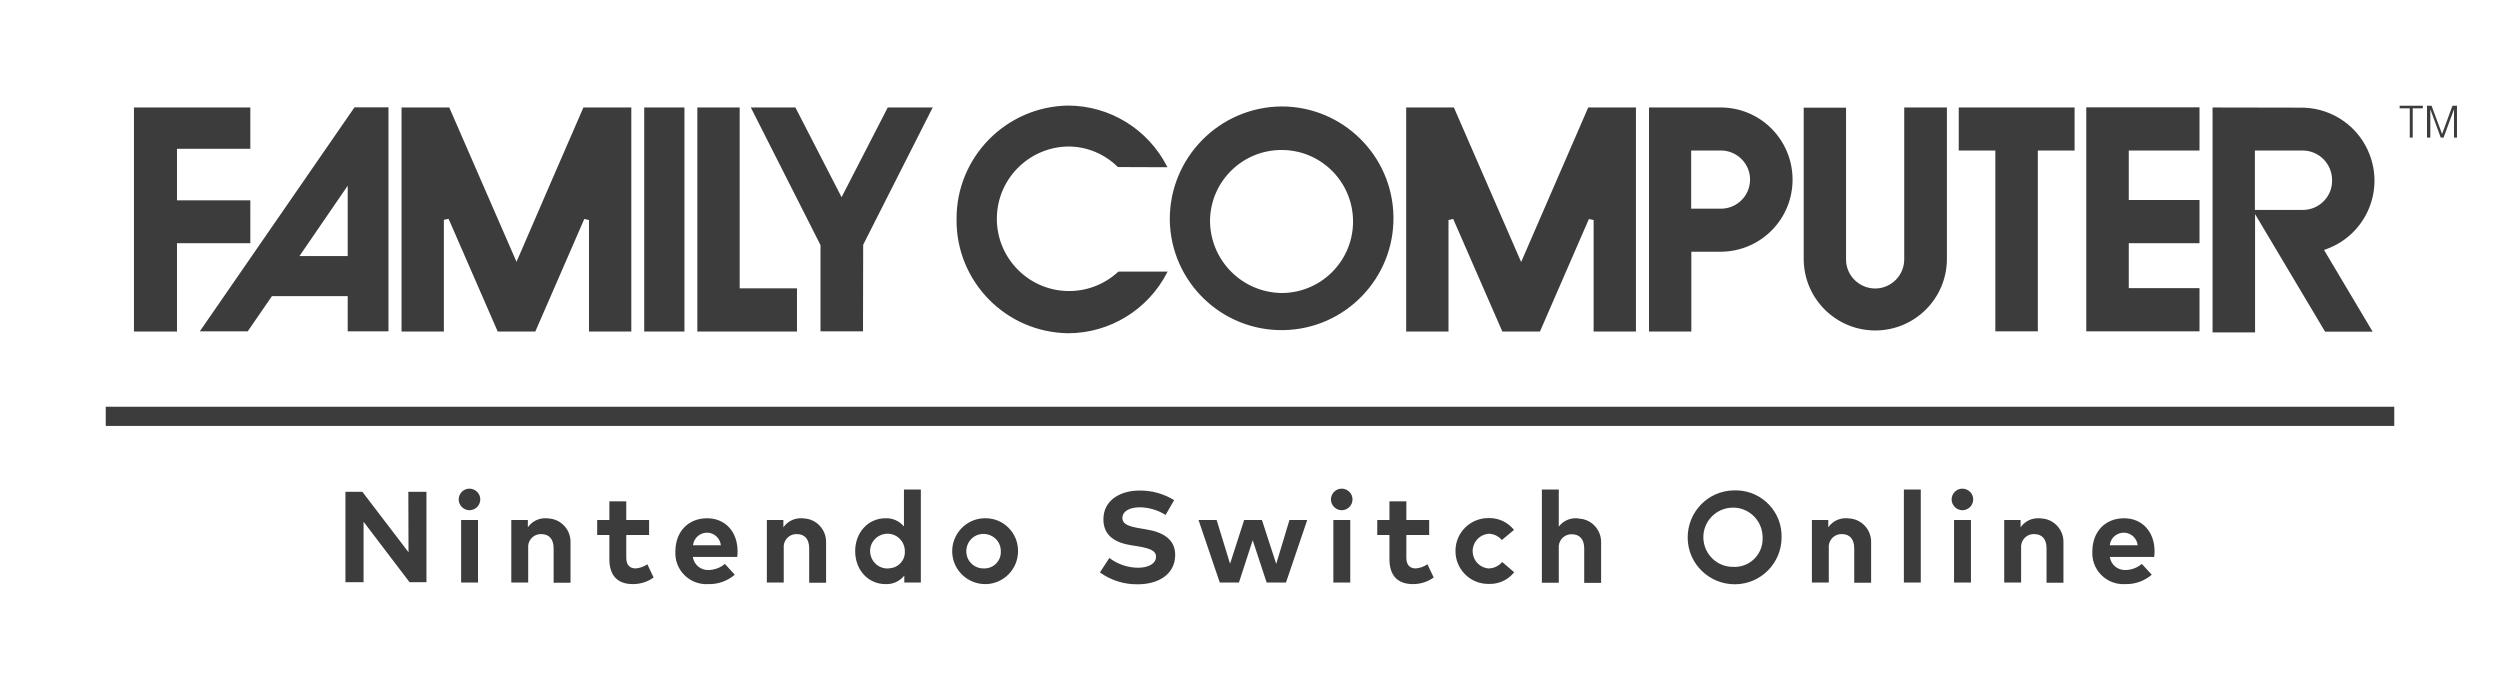 <?xml version="1.0" encoding="utf-8"?>
<!-- Generator: Adobe Illustrator 22.1.0, SVG Export Plug-In . SVG Version: 6.00 Build 0)  -->
<svg version="1.1" id="Layer_1" xmlns="http://www.w3.org/2000/svg" xmlns:xlink="http://www.w3.org/1999/xlink" x="0px" y="0px"
	 viewBox="0 0 1435.1 396.1" enable-background="new 0 0 1435.1 396.1" xml:space="preserve">
<path id="シェイプ_5" fill="#3C3C3C" d="M269.5,280.5c-3.4,0-6.1,2.7-6.2,6.1c0,0.1,0,0.1,0,0.2c0.1,3.4,2.9,6.1,6.3,6.1
	c3.3-0.1,6-2.7,6.1-6.1c0.1-3.4-2.7-6.2-6.1-6.3C269.6,280.5,269.6,280.5,269.5,280.5z M364.9,326.3c-3,0-5.4-1.6-5.4-6.1v-13.1
	h13.1v-8.6h-13.1v-10.7h-9.7v10.7h-7v8.6h7V321c0,9.3,4.6,14.3,13.5,14.3c4.3,0,8.5-1.3,11.9-3.8l-3.6-7.6
	C369.6,325.3,367.3,326.1,364.9,326.3z M405.9,297.5c-10.8,0-18.2,7.7-18.2,19c-0.6,9.8,6.9,18.2,16.7,18.8c0.7,0,1.3,0,2,0
	c5.6,0.2,11.1-1.7,15.4-5.4l-5.7-6.2c-2.6,2.2-5.8,3.4-9.1,3.5c-4.6,0.3-8.6-2.9-9.3-7.5h25.5c0.1-1.1,0.2-2.2,0.2-3.2
	C423.4,305.2,416.3,297.5,405.9,297.5z M397.8,313c0.5-4.4,4.4-7.6,8.8-7.2c3.8,0.4,6.8,3.4,7.2,7.2H397.8z M313.6,297.5
	c-4.2-0.2-8.2,1.7-10.6,5.2v-4.2h-9.5v35.9h9.7v-19.7c-0.4-4.1,2.5-7.7,6.6-8.1c0.3,0,0.7,0,1,0c4.4,0,7,2.9,7,8.1v19.8h9.7v-22.9
	c0.3-7.4-5.4-13.7-12.8-14C314.4,297.5,314,297.5,313.6,297.5L313.6,297.5z M264.7,334.4h9.7v-35.9h-9.7V334.4z M460.3,297.5
	c-4.2-0.2-8.2,1.7-10.6,5.2v-4.2h-9.5v35.9h9.7v-19.7c-0.4-4.1,2.5-7.7,6.6-8.1c0.3,0,0.7,0,1,0c4.4,0,7,2.9,7,8.1v19.8h9.7v-22.9
	c0.3-7.4-5.4-13.7-12.8-14C461.1,297.5,460.7,297.5,460.3,297.5z M234.5,317L208,282.3h-9.7v51.9h10.4l0-34.7l26.4,34.7h9.7v-51.9
	h-10.4L234.5,317L234.5,317z M1060.1,297.5c-4.2-0.2-8.2,1.7-10.6,5.2v-4.2h-9.4v35.9h9.7v-19.7c-0.4-4.1,2.5-7.7,6.6-8.1
	c0.3,0,0.7,0,1,0c4.4,0,7,2.9,7,8.1v19.8h9.7v-22.9c0.3-7.4-5.4-13.7-12.8-14C1060.9,297.5,1060.5,297.5,1060.1,297.5L1060.1,297.5z
	 M1092.9,334.4h9.7V281h-9.7V334.4z M995.3,281.5c-14.9,0.2-26.7,12.5-26.5,27.4c0.2,14.9,12.5,26.7,27.4,26.5
	c14.7-0.2,26.5-12.2,26.5-26.9c0.4-14.5-11-26.5-25.4-27C996.6,281.5,996,281.5,995.3,281.5L995.3,281.5z M995.3,325.4
	c-9.4,0.3-17.2-7.1-17.5-16.5c-0.3-9.4,7.1-17.2,16.5-17.5c9.4-0.3,17.2,7.1,17.5,16.5c0,0.2,0,0.3,0,0.5c0.5,8.9-6.3,16.5-15.1,17
	C996.2,325.4,995.8,325.5,995.3,325.4L995.3,325.4z M1121.7,334.4h9.7v-35.9h-9.7V334.4z M1126.5,280.5c-3.4,0-6.1,2.7-6.2,6.1
	c0,0.1,0,0.1,0,0.2c0.1,3.4,2.9,6.1,6.3,6.1c3.3-0.1,6-2.7,6.1-6.1c0.1-3.4-2.7-6.2-6.1-6.3C1126.6,280.5,1126.5,280.5,1126.5,280.5
	L1126.5,280.5z M905.1,297.5c-4-0.2-7.9,1.6-10.3,4.8V281h-9.7v53.5h9.7v-19.7c-0.4-4.1,2.5-7.7,6.6-8.1c0.3,0,0.7,0,1,0
	c4.4,0,7,2.9,7,8.1v19.8h9.7v-22.9c0.3-7.4-5.4-13.7-12.8-14C905.9,297.5,905.5,297.5,905.1,297.5L905.1,297.5z M1219.3,297.5
	c-10.8,0-18.2,7.7-18.2,19c-0.6,9.8,6.9,18.2,16.7,18.8c0.7,0,1.3,0,2,0c5.6,0.2,11.1-1.7,15.4-5.4l-5.7-6.2
	c-2.6,2.2-5.8,3.4-9.1,3.5c-4.6,0.3-8.6-2.9-9.3-7.5h25.5c0.1-1.1,0.2-2.2,0.2-3.2C1236.8,305.2,1229.7,297.5,1219.3,297.5
	L1219.3,297.5z M1211.1,313c0.4-4.4,4.4-7.6,8.8-7.2c3.8,0.4,6.8,3.4,7.2,7.2H1211.1z M1170.5,297.5c-4.2-0.2-8.2,1.7-10.6,5.2v-4.2
	h-9.4v35.9h9.7v-19.7c-0.4-4.1,2.5-7.7,6.6-8.1c0.3,0,0.7,0,1,0c4.4,0,7,2.9,7,8.1v19.8h9.7v-22.9c0.3-7.4-5.4-13.7-12.8-14
	C1171.4,297.5,1170.9,297.5,1170.5,297.5L1170.5,297.5z M854.4,326.3c-5.5-0.5-9.5-5.4-9-10.9c0.5-4.8,4.2-8.5,9-9
	c3,0,5.8,1.3,7.7,3.6l7-5.8c-3.5-4.4-8.8-6.9-14.4-6.8c-10.4-0.2-19.1,8.1-19.2,18.6c-0.2,10.4,8.1,19.1,18.6,19.2
	c0.2,0,0.4,0,0.6,0c5.6,0.2,11-2.3,14.5-6.7l-6.9-5.9C860.3,325,857.4,326.3,854.4,326.3L854.4,326.3z M518.9,302.2
	c-2.6-3.1-6.5-4.9-10.6-4.7c-9.9,0-17.4,8.1-17.4,18.9c0,10.8,7.5,18.9,17.4,18.9c4.2,0.2,8.2-1.6,10.8-4.9v4h9.5V281h-9.7
	L518.9,302.2L518.9,302.2z M510.1,326.3c-5.5,0.4-10.2-3.8-10.6-9.3c-0.4-5.5,3.8-10.2,9.3-10.6c5.5-0.4,10.2,3.8,10.6,9.3
	c0,0.2,0,0.4,0,0.6c0.4,5.1-3.5,9.5-8.6,9.9C510.5,326.3,510.3,326.3,510.1,326.3L510.1,326.3z M658,303.9l-2.9-0.5
	c-6.3-1-10.8-2.2-10.8-6c0-3.9,4.1-6.2,10-6.2c5.2,0.1,10.4,1.6,14.8,4.4l4.9-8.5c-6-3.7-12.9-5.6-19.9-5.5
	c-11.1,0-20.7,5.6-20.7,16.5c0,9.4,6.7,13.4,15.9,14.9l3.3,0.5c7.3,1.2,11,2.5,11,6.1c0,4-4.5,6.3-10.2,6.3c-6,0-11.8-2-16.6-5.6
	l-5.4,8.3c6.4,4.6,14.1,7,21.9,6.8c11.2,0,21.3-5.4,21.3-16.9C674.6,309.4,667.3,305.4,658,303.9L658,303.9z M564.9,297.5
	c-10.4,0.3-18.6,9.1-18.3,19.5c0.3,10.4,9.1,18.6,19.5,18.3c10.2-0.3,18.3-8.7,18.3-18.9c0.1-10.3-8.1-18.8-18.4-18.9
	C565.6,297.5,565.2,297.5,564.9,297.5L564.9,297.5z M564.9,326.3c-5.5,0.2-10.1-4.1-10.2-9.6s4.1-10.1,9.6-10.2s10.1,4.1,10.2,9.6
	c0,0.1,0,0.2,0,0.3c0.3,5.2-3.7,9.6-8.9,9.9C565.3,326.3,565.1,326.3,564.9,326.3L564.9,326.3z M732.6,323.7l-8.2-25.2h-10.2
	l-8.1,25.1l-7.7-25.1H688l12.2,35.9h11l7.9-24.3l8,24.3h11.1l12.2-35.9h-10.2L732.6,323.7z M812.7,326.3c-3,0-5.4-1.6-5.4-6.1v-13.1
	h13.1v-8.6h-13.1v-10.7h-9.7v10.7h-7v8.6h7V321c0,9.3,4.6,14.3,13.5,14.3c4.3,0,8.5-1.3,11.9-3.8l-3.6-7.6
	C817.4,325.3,815.1,326.1,812.7,326.3L812.7,326.3z M765.4,334.4h9.7v-35.9h-9.7V334.4z M770.2,280.5c-3.4,0-6.1,2.7-6.2,6.1
	c0,0.1,0,0.1,0,0.2c0.1,3.4,2.9,6.1,6.3,6.1c3.3-0.1,6-2.7,6.1-6.1c0.1-3.4-2.7-6.2-6.1-6.3C770.3,280.5,770.2,280.5,770.2,280.5
	L770.2,280.5z M549.1,126c-0.3,35.7,28.4,64.9,64.2,65.3c23.9-0.1,45.8-13.6,56.7-34.9l0.3-0.5H642c-16.7,15.6-42.9,14.8-58.6-2
	c-15.6-16.7-14.8-42.9,2-58.6c7.6-7.1,17.5-11.1,27.9-11.2c10.6,0,20.9,4.3,28.4,11.8l28.5,0.1l-0.3-0.5
	c-10.9-21.3-32.7-34.8-56.7-34.9C577.5,61.1,548.8,90.3,549.1,126L549.1,126z M671.5,126.4c0.6,35.4,29.8,63.7,65.3,63.1
	c35.4-0.6,63.7-29.8,63.1-65.3c-0.6-35-29.2-63.1-64.2-63.1C699.9,61.4,671.2,90.6,671.5,126.4L671.5,126.4z M694.6,126.4
	c0.4-22.7,19.1-40.7,41.8-40.3c22.7,0.4,40.7,19.1,40.3,41.8c-0.4,22.4-18.7,40.3-41,40.3C712.8,167.9,694.5,149.2,694.6,126.4
	L694.6,126.4z M1262.3,61.6h-64.7v128.6h65v-24.8H1222v-25.8h40.6v-24.8H1222V86.4h40.6V61.6L1262.3,61.6L1262.3,61.6z M222.6,61.6
	h-19.1l-88.8,128.6h27.5c0,0,13.7-19.9,13.9-20.2h43.5v20.2h23.4V61.6L222.6,61.6L222.6,61.6z M173.4,144.8c0,0,25-36.5,26.2-38.2
	V147h-27.7C172.3,146.4,173.4,144.8,173.4,144.8L173.4,144.8z M938.8,61.7h-27.1c0,0-37.9,87.3-38.5,88.7
	c-0.6-1.4-38.6-88.7-38.6-88.7h-27.4v128.6h24.3v-64c0.4-0.1,2.3-0.5,2.7-0.6c0.2,0.5,28.2,64.6,28.2,64.6H884
	c0,0,27.9-64.1,28.1-64.6c0.4,0.1,2.3,0.5,2.7,0.6v64h24.3V61.7H938.8L938.8,61.7z M1117.1,61.7h-24l0,86.8
	c0.2,9.2-7.1,16.9-16.3,17.1c-9.2,0.2-16.9-7.1-17.1-16.3c0-0.2,0-0.5,0-0.7l0-86.8h-24.3v86.8c0,22.7,18.4,41.1,41.1,41.1
	s41.1-18.4,41.1-41.1V61.7H1117.1L1117.1,61.7z M1270.4,61.7h-0.3v129.1h24.4v-67.9c1.2,2,40.2,67.5,40.2,67.5h27.3
	c0,0-27.5-46.2-27.9-46.9c0.5-0.2,1.6-0.6,1.6-0.6c21.7-8,32.8-32.1,24.7-53.8c-5.9-16-21-26.8-38.1-27.3L1270.4,61.7L1270.4,61.7z
	 M1322.3,86.4c9.2,0.3,16.5,7.9,16.4,17.1c0.2,9.2-7.2,16.8-16.4,17h-27.9V86.4L1322.3,86.4L1322.3,86.4z M946.9,61.7h-0.3v128.6
	h24.3v-45.8h17.4c22.9-0.4,41.1-19.2,40.7-42.1c-0.4-22.4-18.4-40.4-40.7-40.7H946.9L946.9,61.7z M988.2,86.4
	c9.2,0.2,16.6,7.8,16.4,17c-0.2,9-7.4,16.2-16.4,16.4h-17.4V86.4L988.2,86.4L988.2,86.4z M1190.5,61.7h-66.1v24.7h21v103.8h24.4
	V86.4h21.1V61.7L1190.5,61.7L1190.5,61.7z M534.8,61.7h-25.2c0,0-25.9,50.3-26.5,51.5l-26.5-51.5H431l40,79l0,49.5h24.4l0.1-49.7
	c0,0,39.7-78.4,39.7-78.4l0.3-0.5L534.8,61.7L534.8,61.7z M424.3,61.7h-24v128.6h57.2v-24.8h-32.9V61.7H424.3z M392.6,61.7h-22.8
	v128.6h23.1V61.7L392.6,61.7L392.6,61.7z M362,61.7h-27.1c0,0-37.9,87.2-38.4,88.6l-38.6-88.6h-27.4v128.6h24.3v-64.1
	c0.4-0.1,2.3-0.5,2.7-0.6c0.2,0.5,28.2,64.7,28.2,64.7h21.6c0,0,27.9-64.1,28.1-64.6c0.4,0.1,2.3,0.5,2.7,0.6v64h24.3V61.7L362,61.7
	L362,61.7z M143.4,61.7H76.9v128.6h24.7v-50.7h42.1V115h-42.1V85.4h42.1V61.7L143.4,61.7L143.4,61.7z M1377.5,60.7h13.3v1.5h-5.8V79
	h-1.7V62.2h-5.8L1377.5,60.7L1377.5,60.7z M1393.2,79V60.7h2.6l6,16.1h0.1l5.9-16.1h2.6V79h-1.7V62.7h0l-6,16.3h-1.6l-6-16.3h0V79
	H1393.2L1393.2,79z M1374.4,244.5H60.7v-11h1313.7L1374.4,244.5L1374.4,244.5z"/>
</svg>
